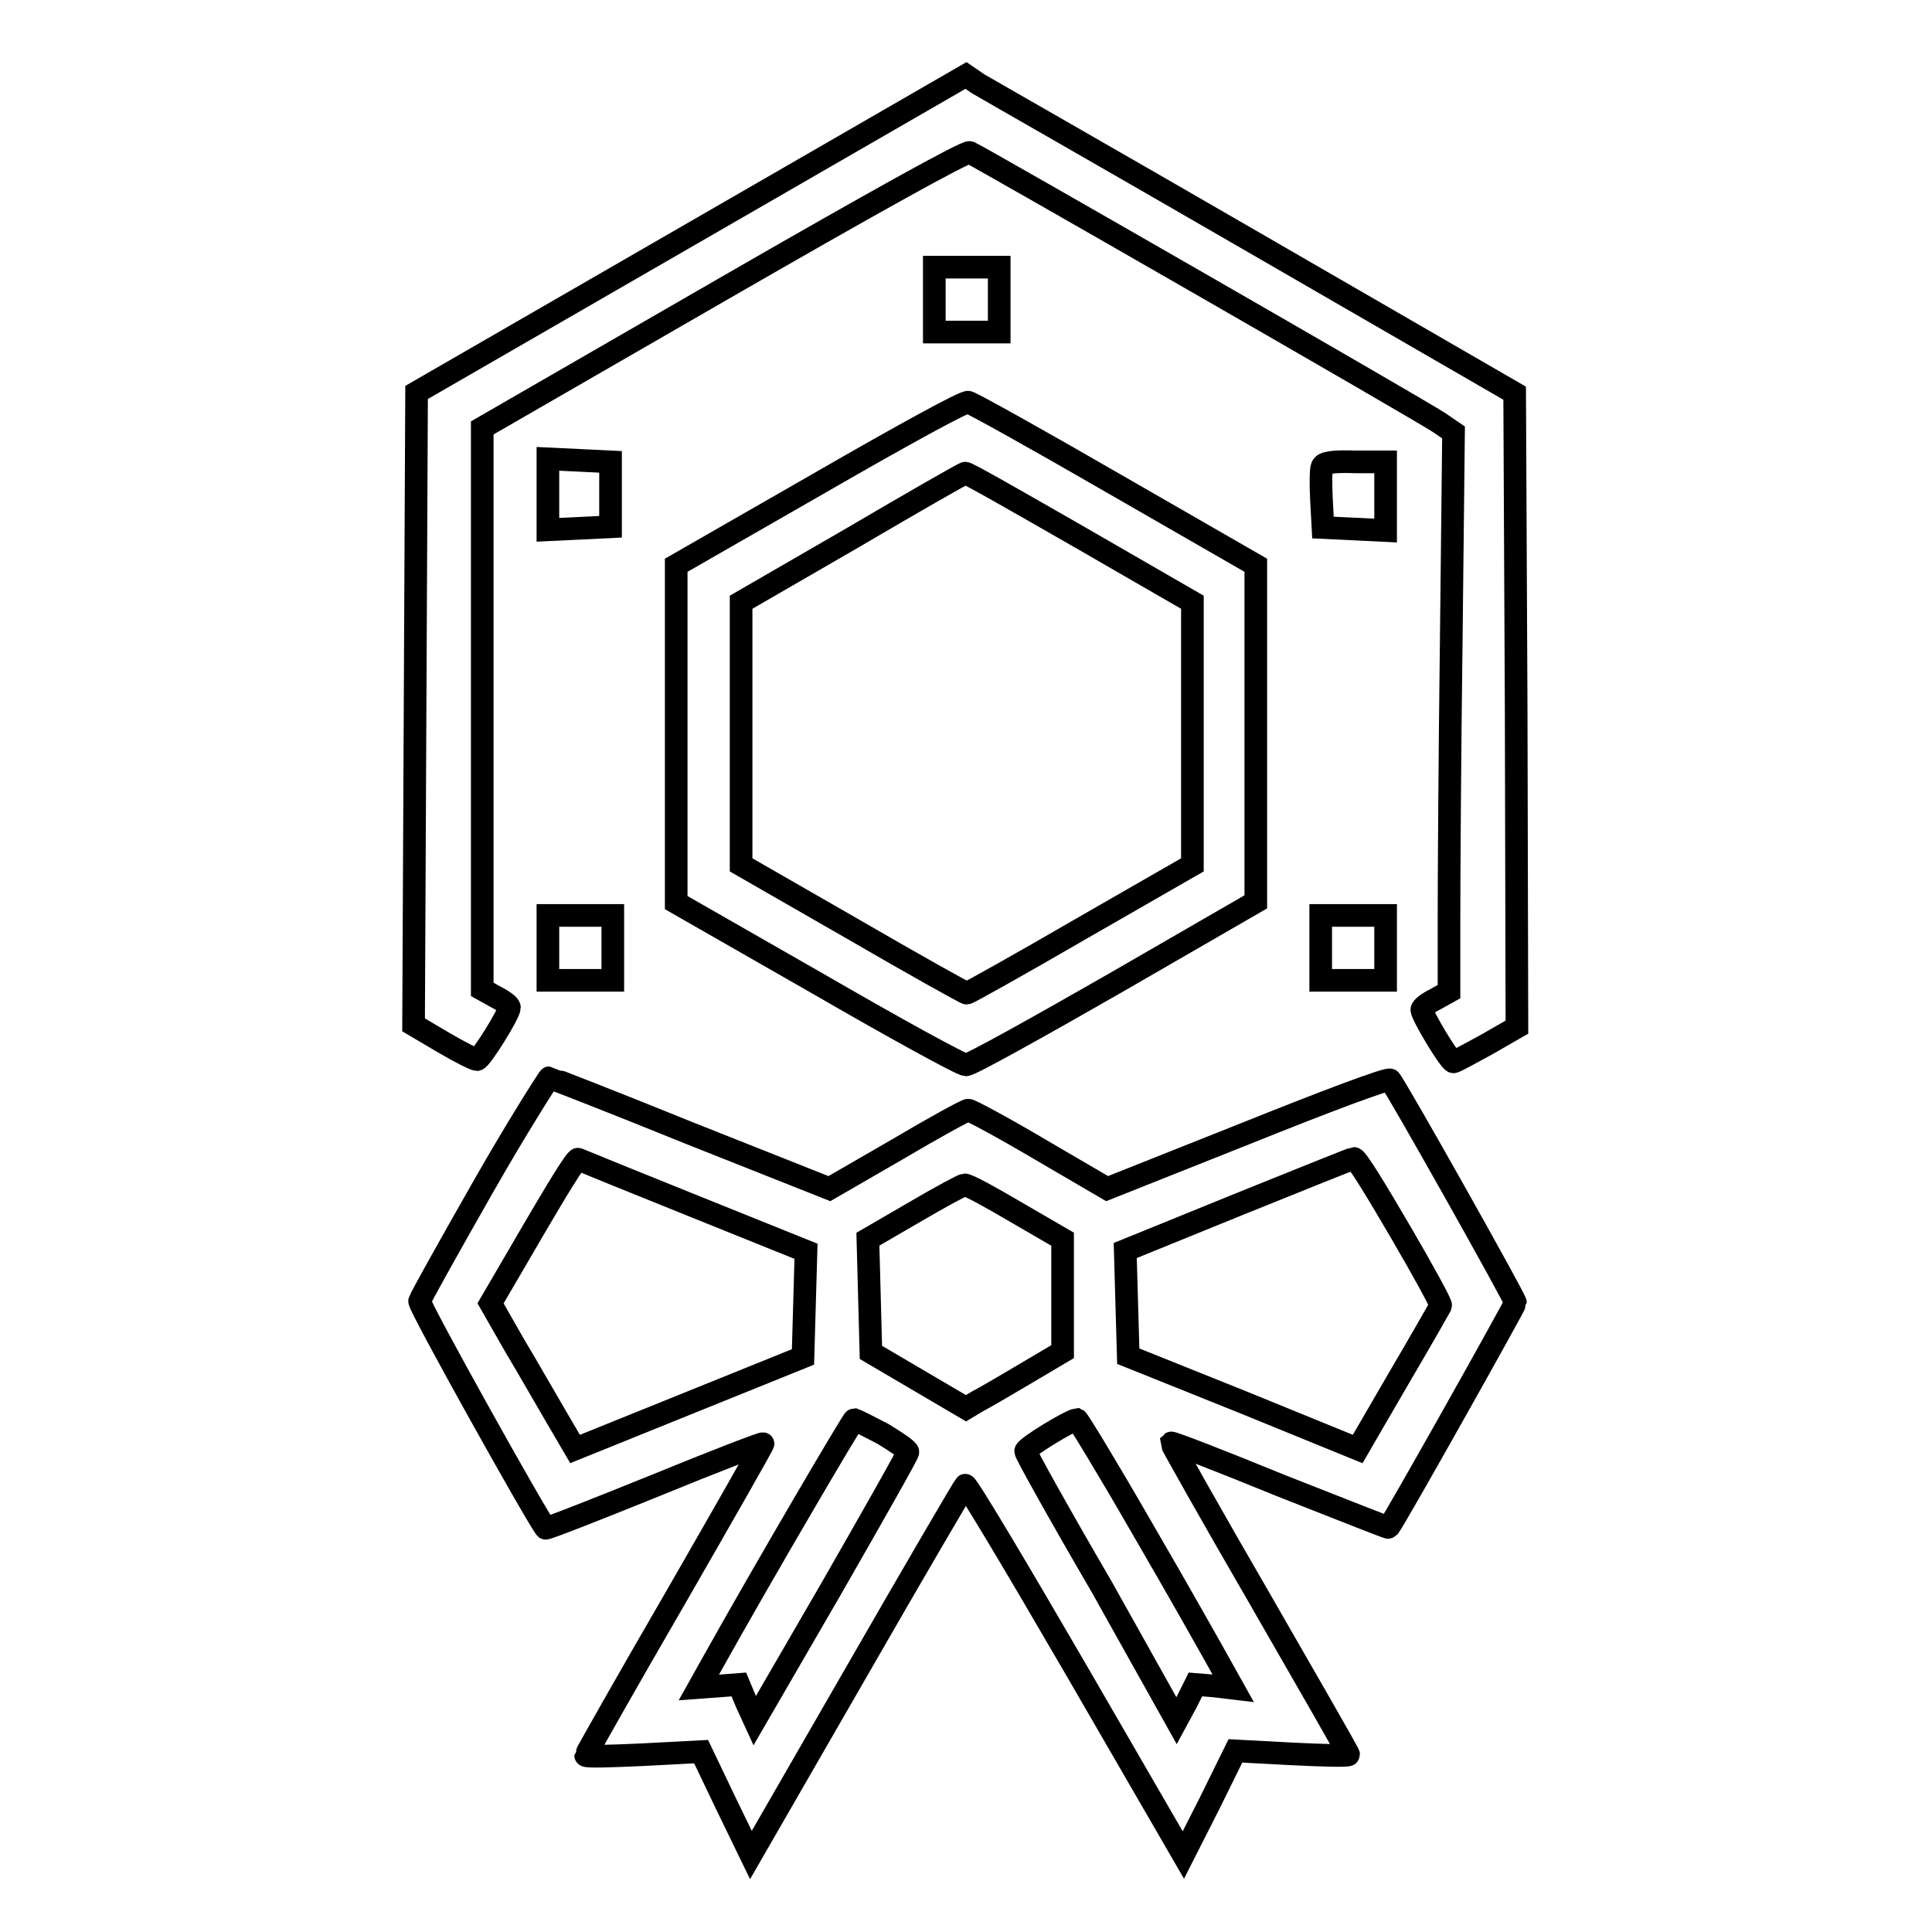 <?xml version="1.0" encoding="utf-8"?>
<!-- Svg Vector Icons : http://www.onlinewebfonts.com/icon -->
<!DOCTYPE svg PUBLIC "-//W3C//DTD SVG 1.1//EN" "http://www.w3.org/Graphics/SVG/1.1/DTD/svg11.dtd">
<svg version="1.1" xmlns="http://www.w3.org/2000/svg" xmlns:xlink="http://www.w3.org/1999/xlink" x="0px" y="0px" viewBox="0 0 256 256" enable-background="new 0 0 256 256" xml:space="preserve">
<g><g><g><path stroke-width="3" fill-opacity="0" stroke="#000000"  d="M91.6,31L55.2,52l-0.2,41.9l-0.2,41.9l3.9,2.3c2.2,1.3,4.2,2.3,4.5,2.3c0.5,0,4.3-6.1,4.3-6.9c0-0.3-0.8-0.9-1.8-1.4l-1.8-1V94V56.7l31.9-18.4c19.6-11.3,32.2-18.3,32.7-18.1c1,0.4,59.5,34,62.2,35.8l1.9,1.3l-0.3,27.4c-0.2,15.1-0.3,31.8-0.3,37.1v9.6l-1.8,1c-1,0.5-1.8,1.1-1.8,1.4c0,0.7,3.7,6.9,4.2,6.9c0.2,0,2.2-1.1,4.4-2.3l4-2.3l-0.1-42l-0.2-42l-34.6-20c-19-11-35.5-20.4-36.5-21L128,10L91.6,31z"/><path stroke-width="3" fill-opacity="0" stroke="#000000"  d="M123.8,39.8V44h4.3h4.3v-4.3v-4.3h-4.3h-4.3V39.8z"/><path stroke-width="3" fill-opacity="0" stroke="#000000"  d="M108.6,64l-19,10.9v22.3v22.4l18.7,10.7c10.2,5.9,19.1,10.8,19.7,10.8c0.6,0,9.4-4.9,19.7-10.8l18.7-10.8V97.3V74.9l-18.6-10.7c-10.2-5.9-19-10.8-19.5-10.9C127.9,53.1,119.7,57.6,108.6,64z M143.1,71.2l14.9,8.6v17.4v17.4l-14.8,8.5c-8.1,4.7-14.9,8.5-15.1,8.5c-0.2,0-7-3.8-15.1-8.5l-14.8-8.5V97.2V79.8l14.7-8.5c8-4.7,14.8-8.6,15-8.6C128.1,62.6,134.9,66.5,143.1,71.2z"/><path stroke-width="3" fill-opacity="0" stroke="#000000"  d="M72.6,65.6v4.6l4.2-0.2l4.1-0.2v-4.3v-4.3l-4.1-0.2l-4.2-0.2V65.6z"/><path stroke-width="3" fill-opacity="0" stroke="#000000"  d="M175.2,61.8c-0.2,0.4-0.2,2.4-0.1,4.4l0.2,3.7l4.2,0.2l4.1,0.2v-4.6v-4.5h-4C176.6,61.1,175.4,61.3,175.2,61.8z"/><path stroke-width="3" fill-opacity="0" stroke="#000000"  d="M72.6,125.6v4.3h4.3h4.3v-4.3v-4.3h-4.3h-4.3V125.6z"/><path stroke-width="3" fill-opacity="0" stroke="#000000"  d="M175,125.6v4.3h4.3h4.3v-4.3v-4.3h-4.3H175V125.6z"/><path stroke-width="3" fill-opacity="0" stroke="#000000"  d="M64,157.3c-4.5,7.9-8.3,14.7-8.4,15.1c-0.2,0.5,15.6,28.8,16.7,30.1c0.1,0.1,6.5-2.4,14.4-5.6c7.8-3.2,14.3-5.7,14.4-5.6c0.1,0-5.2,9.3-11.7,20.6c-6.5,11.2-11.8,20.6-11.8,20.7c0,0.2,3.5,0.1,7.7-0.1l7.6-0.4l3.3,6.9l3.3,6.8l14-24.3c7.7-13.4,14.2-24.5,14.4-24.7c0.2-0.2,6.7,10.7,14.6,24.3l14.3,24.7l3.5-6.9l3.4-6.9l7.5,0.4c4.1,0.2,7.5,0.3,7.5,0.1s-5.3-9.4-11.8-20.7c-6.5-11.2-11.7-20.5-11.7-20.6c0.1-0.1,6.6,2.4,14.4,5.6c7.9,3.1,14.4,5.7,14.4,5.6c0.7-0.8,16.8-29.5,16.8-29.8c0-0.5-15.8-28.6-16.6-29.5c-0.2-0.3-8.7,2.9-18.9,7l-18.6,7.4l-8.9-5.2c-4.9-2.9-9.2-5.2-9.5-5.2c-0.3,0-4.5,2.3-9.4,5.2l-9,5.2l-18.4-7.3c-10.1-4.1-18.6-7.4-18.7-7.4S68.5,149.4,64,157.3z M91.9,159.8l14.9,6l-0.2,7l-0.2,7l-15.1,6.1L76.2,192l-2.4-4.1c-1.3-2.2-3.8-6.6-5.6-9.6l-3.2-5.6l5.6-9.6c3.1-5.3,5.7-9.6,6-9.5C76.8,153.7,83.7,156.5,91.9,159.8z M185.5,163.1c3.1,5.3,5.5,9.7,5.4,9.9c-0.1,0.2-2.6,4.6-5.6,9.7l-5.4,9.3l-15.2-6.2l-15.2-6.1l-0.2-7l-0.2-7l15-6.1c8.2-3.3,15.1-6.1,15.3-6.1C179.8,153.5,182.4,157.8,185.5,163.1z M134.6,160.6l6.2,3.6v7.5v7.4l-4.9,2.9c-2.7,1.6-5.6,3.3-6.4,3.7l-1.5,0.9l-6.3-3.7l-6.3-3.7l-0.2-7.5l-0.2-7.5l6.2-3.6c3.4-2,6.4-3.6,6.6-3.6C128.3,157,131.2,158.6,134.6,160.6z M117,190c1.8,1.1,3.3,2.1,3.3,2.4c0,0.3-4.6,8.4-10.1,18L100,228l-1.1-2.4l-1-2.4l-2.6,0.2l-2.7,0.2l1.9-3.4c6.7-12,18.5-32.1,18.7-32.1C113.5,188.2,115.1,189,117,190z M151.4,202.6c4.6,7.9,9.1,15.9,10.1,17.7l1.9,3.4l-2.5-0.3l-2.5-0.2l-1.2,2.4l-1.3,2.4L146,210.3c-5.6-9.6-10.1-17.7-10.1-18c0-0.5,5.9-4.1,6.8-4.2C142.9,188.2,146.8,194.6,151.4,202.6z"/></g></g></g>
</svg>